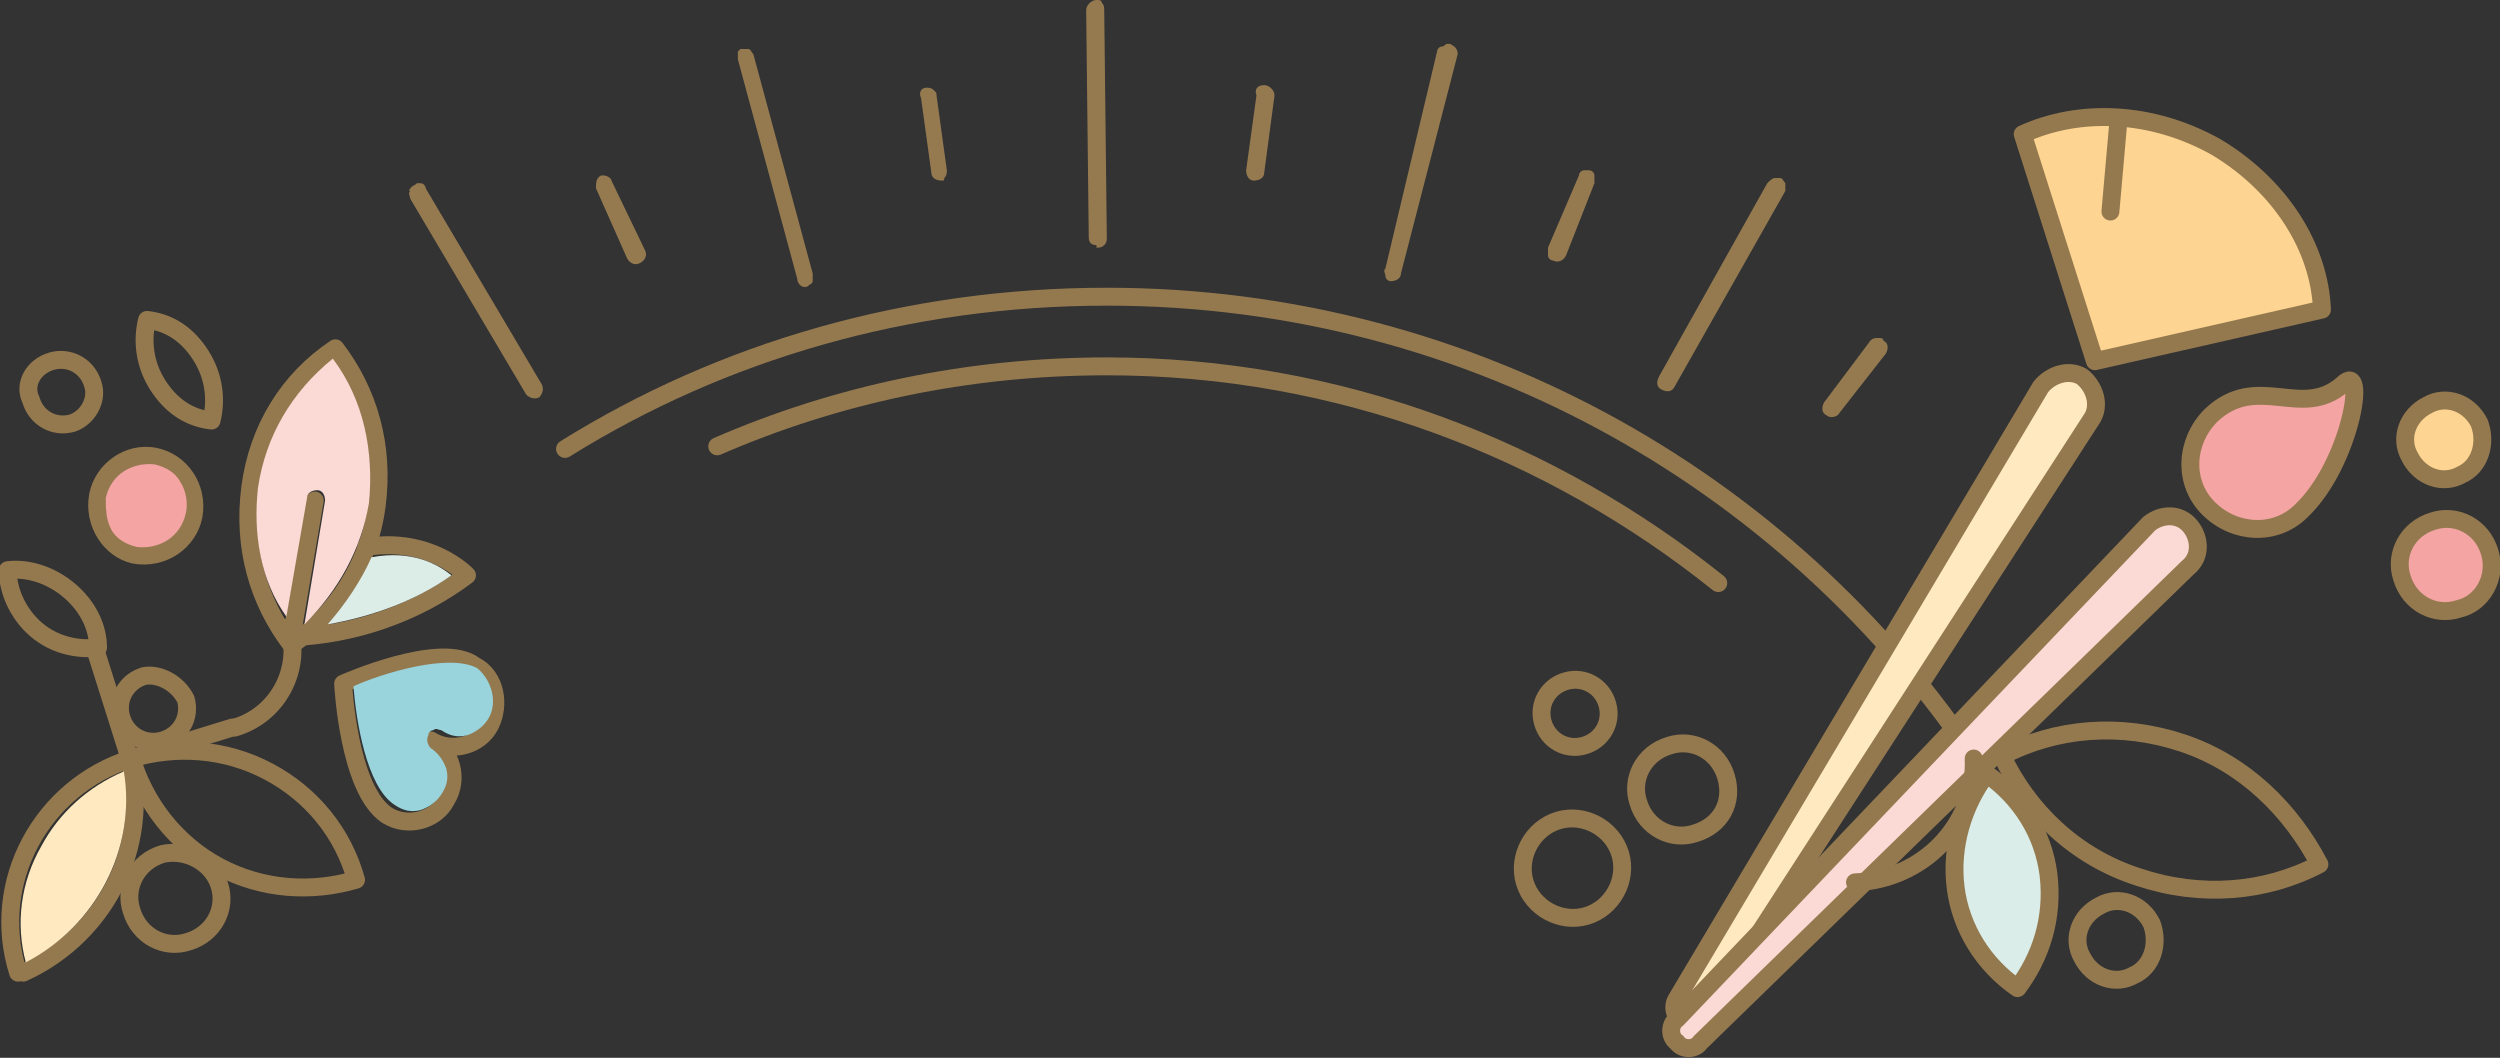 <svg xmlns="http://www.w3.org/2000/svg" xmlns:xlink="http://www.w3.org/1999/xlink" id="Calque_1" x="0px" y="0px" viewBox="0 0 96.9 41" style="enable-background:new 0 0 96.9 41;" xml:space="preserve"><rect x="0" y="0" width="96.9" height="41" fill="#333333" stroke="none"/><style type="text/css">	.st0{fill:#98D3DB;}	.st1{fill:#FFE8C0;}	.st2{fill:#F3A4A2;}	.st3{fill:#FCD38F;}	.st4{fill:#F6E6D8;}	.st5{fill:#FAD8D3;}	.st6{fill:#D9ECE7;}	.st7{fill:#957A50;}	.st8{fill:#93794F;}	.st9{clip-path:url(#SVGID_2_);fill:#FCD38F;}	.st10{clip-path:url(#SVGID_2_);fill:#F4E3D6;}	.st11{clip-path:url(#SVGID_2_);fill:#A5D7DD;}	.st12{clip-path:url(#SVGID_2_);fill:#D9ECE7;}	.st13{clip-path:url(#SVGID_2_);fill:#FFEBC1;}	.st14{clip-path:url(#SVGID_2_);fill:#FAD8D3;}	.st15{clip-path:url(#SVGID_2_);fill:#93794F;}	.st16{clip-path:url(#SVGID_2_);fill:#EFA3A2;}	.st17{clip-path:url(#SVGID_2_);}	.st18{fill:#FFEBC1;}	.st19{fill:#A5D7DD;}	.st20{clip-path:url(#SVGID_4_);}	.st21{clip-path:url(#SVGID_6_);}	.st22{clip-path:url(#SVGID_8_);}	.st23{clip-path:url(#SVGID_10_);fill:#93794F;}	.st24{fill:none;stroke:#94794F;stroke-width:0.694;stroke-linecap:round;stroke-linejoin:round;stroke-miterlimit:10;}	.st25{fill:#FBD9D4;}	.st26{fill:#99D3DB;}	.st27{fill:#FFE9C0;}	.st28{fill:#F4A4A2;}	.st29{fill:#DAEDE8;}	.st30{fill:#DCECE7;}	.st31{fill:#94794F;}	.st32{fill:none;stroke:#94794F;stroke-linecap:round;stroke-linejoin:round;stroke-miterlimit:10;}	.st33{fill:#FDD491;}</style><g>	<g>		<path class="st28" d="M89.2,19.8c-1,1-2.6,0.9-3.6-0.1c-1-1-0.9-2.6,0.1-3.6c1.8-1.7,3.5,0.2,5.1-1.2C91.8,13.9,91.1,18,89.2,19.8   "></path>		<path class="st24" d="M89.2,19.8c-1,1-2.6,0.9-3.6-0.1c-1-1-0.9-2.6,0.1-3.6c1.8-1.7,3.5,0.2,5.1-1.2C91.8,13.9,91.1,18,89.2,19.8   z"></path>		<path class="st33" d="M81.2,14L90,12c-0.1-2.4-1.6-4.8-4.1-6.3c-2.5-1.4-5.3-1.5-7.5-0.5L81.2,14"></path>		<path class="st24" d="M81.2,14L90,12c-0.1-2.4-1.6-4.8-4.1-6.3c-2.5-1.4-5.3-1.5-7.5-0.5L81.2,14"></path>		<line class="st24" x1="81.8" y1="8.2" x2="82.1" y2="4.8"></line>	</g>	<path class="st24" d="M77,30.1c-7.2-11.2-19.8-18.6-34.1-18.6c-7.7,0-14.9,2.1-21,5.9"></path>	<path class="st7" d="M49,3.3C49,3.3,49,3.3,49,3.3c0.2,0,0.4,0.2,0.4,0.4L49,6.7C49,6.9,48.8,7,48.6,7c-0.2,0-0.3-0.2-0.3-0.4  l0.4-2.9C48.6,3.4,48.8,3.3,49,3.3"></path>	<path class="st7" d="M55.7,2c0-0.1,0.1-0.2,0.2-0.2c0.1,0,0.1-0.1,0.2-0.1c0,0,0.1,0,0.1,0c0.2,0.1,0.3,0.2,0.3,0.4l-2.2,8.5  c0,0.2-0.2,0.3-0.4,0.3c-0.1,0-0.2-0.1-0.2-0.2c0-0.1-0.1-0.2,0-0.3L55.7,2z"></path>	<path class="st7" d="M61.2,6.8c0-0.1,0.1-0.2,0.2-0.2c0,0,0.1,0,0.1,0c0,0,0.1,0,0.1,0c0.1,0,0.2,0.1,0.2,0.2c0,0.1,0,0.2,0,0.3  l-1.1,2.8c-0.1,0.2-0.3,0.3-0.5,0.2c-0.1,0-0.2-0.1-0.2-0.2c0-0.1,0-0.2,0-0.3L61.2,6.8z"></path>	<path class="st7" d="M68.5,7.1c0.1-0.1,0.2-0.2,0.3-0.2c0.1,0,0.1,0,0.2,0c0.1,0,0.1,0.1,0.2,0.2c0,0.1,0,0.2,0,0.3l-4.3,7.6  c-0.1,0.2-0.3,0.2-0.5,0.1c-0.2-0.1-0.2-0.3-0.1-0.5L68.5,7.1z"></path>	<path class="st7" d="M72.5,13.2c0.1-0.1,0.2-0.1,0.3-0.1c0.1,0,0.2,0,0.2,0.1c0.2,0.1,0.2,0.3,0.1,0.5L71.3,16  c-0.1,0.2-0.4,0.2-0.5,0.1c-0.2-0.1-0.2-0.3-0.1-0.5L72.5,13.2z"></path>	<path class="st7" d="M16,7.2c0.1,0,0.1-0.1,0.2-0.1c0,0,0.1,0,0.1,0c0.1,0,0.2,0.1,0.2,0.2l4.5,7.6c0.1,0.2,0,0.4-0.1,0.5  c-0.2,0.1-0.4,0-0.5-0.1l-4.5-7.6c0-0.1-0.1-0.2,0-0.3C15.8,7.4,15.9,7.3,16,7.2"></path>	<path class="st7" d="M23.3,6.8c0,0,0.1,0,0.1,0c0.1,0,0.3,0.1,0.3,0.2L25,9.7c0.1,0.2,0,0.4-0.2,0.5c-0.2,0.1-0.4,0-0.5-0.2  l-1.2-2.7C23.1,7.1,23.1,6.9,23.3,6.8"></path>	<path class="st7" d="M28.7,1.9C28.8,1.9,28.8,1.9,28.7,1.9c0.2,0,0.2,0,0.3,0c0.1,0,0.1,0.1,0.2,0.2l2.3,8.5c0,0.1,0,0.2,0,0.3  c0,0.1-0.1,0.1-0.2,0.2c-0.2,0.1-0.4-0.1-0.4-0.3l-2.3-8.5c0-0.1,0-0.2,0-0.3C28.6,2,28.7,1.9,28.7,1.9"></path>	<path class="st7" d="M35.9,3.4C36,3.4,36,3.4,35.9,3.4c0.1,0,0.2,0,0.3,0.1c0.1,0.1,0.1,0.1,0.1,0.2l0.4,2.9c0,0.1,0,0.2-0.1,0.3  C36.6,7,36.6,7,36.5,7c-0.2,0-0.4-0.1-0.4-0.3l-0.4-2.9C35.6,3.6,35.7,3.4,35.9,3.4"></path>	<path class="st7" d="M42.2,9.2l-0.1-8.8c0-0.2,0.2-0.4,0.4-0.4c0,0,0,0,0,0c0.1,0,0.2,0,0.2,0.1c0.1,0.1,0.1,0.2,0.1,0.3l0.1,8.8  c0,0.1,0,0.2-0.1,0.3c-0.1,0.1-0.2,0.1-0.3,0.1l0,0.1V9.5C42.3,9.5,42.2,9.4,42.2,9.2"></path>	<path class="st24" d="M0.7,37.7c-1.1-3.5,0.9-7.2,4.4-8.3l3.9-1.2"></path>	<path class="st24" d="M8.5,34.3c0.3,0.9-0.2,1.9-1.2,2.2c-0.9,0.3-1.9-0.2-2.2-1.2c-0.3-0.9,0.2-1.9,1.2-2.2  C7.2,32.9,8.2,33.4,8.5,34.3z"></path>	<path class="st24" d="M7.2,27.1c0.2,0.7-0.2,1.4-0.9,1.6c-0.7,0.2-1.4-0.2-1.6-0.9c-0.2-0.7,0.2-1.4,0.9-1.6  C6.2,26.1,6.9,26.5,7.2,27.1z"></path>	<path class="st24" d="M3.8,19.2C4,18.2,5,17.5,6,17.7c1,0.2,1.7,1.2,1.5,2.3c-0.2,1-1.2,1.7-2.3,1.5C4.3,21.3,3.6,20.3,3.8,19.2z"></path>	<path class="st24" d="M9.7,18.9c-0.3,2.3,0.3,4.4,1.6,6.1c1.7-1.2,3-3.1,3.3-5.4c0.3-2.3-0.3-4.4-1.6-6.1  C11.2,14.7,10,16.6,9.7,18.9z"></path>	<path class="st24" d="M10.4,29.9c-1.7-0.9-3.6-1-5.3-0.5c0.5,1.7,1.7,3.3,3.4,4.2c1.7,0.9,3.6,1,5.3,0.5  C13.3,32.3,12.1,30.8,10.4,29.9z"></path>	<path class="st24" d="M9.1,28.2c1.7-0.5,2.6-2.3,2.1-3.9"></path>	<path class="st24" d="M12.2,19.4l-0.9,5.3c2.4-0.1,4.8-0.9,6.8-2.4c0,0-1.4-1.5-3.9-1.1"></path>	<path class="st24" d="M2.7,22.9c-0.7-0.6-1.6-0.9-2.4-0.8c0,0.8,0.4,1.7,1.1,2.3C2.1,25,3,25.2,3.8,25.1  C3.8,24.3,3.4,23.5,2.7,22.9z"></path>	<path class="st24" d="M6.1,14.9c0.5,0.8,1.2,1.3,2.1,1.4c0.2-0.8,0.1-1.7-0.4-2.5c-0.5-0.8-1.2-1.3-2.1-1.4  C5.5,13.2,5.6,14.1,6.1,14.9z"></path>	<path class="st24" d="M82.7,37.8c-0.7,0.4-1.6,0.1-2-0.7c-0.4-0.7-0.1-1.6,0.7-2c0.7-0.4,1.6-0.1,2,0.7  C83.7,36.6,83.4,37.5,82.7,37.8z"></path>	<path class="st33" d="M95.4,18.4c-0.7,0.4-1.6,0.1-2-0.7c-0.4-0.7-0.1-1.6,0.7-2c0.7-0.4,1.6-0.1,2,0.7  C96.4,17.2,96.1,18.1,95.4,18.4"></path>	<path class="st24" d="M95.4,18.4c-0.7,0.4-1.6,0.1-2-0.7c-0.4-0.7-0.1-1.6,0.7-2c0.7-0.4,1.6-0.1,2,0.7  C96.4,17.2,96.1,18.1,95.4,18.4z"></path>	<path class="st24" d="M65.7,32.3c-0.9,0.3-1.9-0.2-2.2-1.2c-0.3-0.9,0.2-1.9,1.2-2.2c0.9-0.3,1.9,0.2,2.2,1.2  C67.2,31.1,66.7,32,65.7,32.3z"></path>	<path class="st28" d="M95.3,23.6c-0.9,0.3-1.9-0.2-2.2-1.2c-0.3-0.9,0.2-1.9,1.2-2.2c0.9-0.3,1.9,0.2,2.2,1.2  C96.8,22.4,96.2,23.4,95.3,23.6"></path>	<path class="st24" d="M95.3,23.6c-0.9,0.3-1.9-0.2-2.2-1.2c-0.3-0.9,0.2-1.9,1.2-2.2c0.9-0.3,1.9,0.2,2.2,1.2  C96.8,22.4,96.2,23.4,95.3,23.6z"></path>	<path class="st24" d="M61.4,28.9c-0.7,0.2-1.4-0.2-1.6-0.9c-0.2-0.7,0.2-1.4,0.9-1.6c0.7-0.2,1.4,0.2,1.6,0.9  C62.5,28,62.1,28.7,61.4,28.9z"></path>	<path class="st24" d="M2.8,16.4c-0.7,0.2-1.4-0.2-1.6-0.9C0.9,14.9,1.3,14.2,2,14c0.7-0.2,1.4,0.2,1.6,0.9  C3.8,15.5,3.4,16.2,2.8,16.4z"></path>	<path class="st24" d="M61.5,35.5c-1,0.3-2.1-0.3-2.4-1.3c-0.3-1,0.3-2.1,1.3-2.4c1-0.3,2.1,0.3,2.4,1.3  C63.1,34.1,62.5,35.2,61.5,35.5z"></path>	<path class="st24" d="M3.7,25.2L4.9,29c1.1,3.5-0.7,7.2-4,8.7"></path>	<path class="st24" d="M13.3,26.5c0,0,0.2,4.1,1.7,5.1c0.8,0.5,1.9,0.2,2.3-0.6c0.5-0.8,0.2-1.9-0.6-2.3l0,0  c0.8,0.5,1.9,0.2,2.3-0.6s0.2-1.9-0.6-2.3C17.1,24.8,13.3,26.5,13.3,26.5"></path>	<path class="st24" d="M66.6,22.6c-6.5-5.2-14.7-8.4-23.7-8.4c-5.4,0-10.5,1.1-15.1,3.1"></path>	<path class="st27" d="M81.1,16.2c0.3-0.5,0.1-1.2-0.4-1.6c-0.5-0.3-1.2-0.1-1.6,0.4L65,38.7c-0.2,0.3-0.1,0.7,0.2,0.9  c0.3,0.2,0.7,0.1,0.9-0.2L81.1,16.2z"></path>	<path class="st24" d="M81.1,16.2c0.3-0.5,0.1-1.2-0.4-1.6c-0.5-0.3-1.2-0.1-1.6,0.4L65,38.7c-0.2,0.3-0.1,0.7,0.2,0.9  c0.3,0.2,0.7,0.1,0.9-0.2L81.1,16.2z"></path>	<path class="st25" d="M84.8,22c0.5-0.4,0.5-1.1,0.1-1.6c-0.4-0.5-1.1-0.5-1.6-0.1L65,39.5c-0.3,0.2-0.3,0.7,0,0.9  c0.2,0.3,0.7,0.3,0.9,0L84.8,22z"></path>	<path class="st24" d="M84.8,22c0.5-0.4,0.5-1.1,0.1-1.6c-0.4-0.5-1.1-0.5-1.6-0.1L65,39.5c-0.3,0.2-0.3,0.7,0,0.9  c0.2,0.3,0.7,0.3,0.9,0L84.8,22z"></path>	<path class="st28" d="M4.1,19.3c0.2-0.9,1-1.4,1.9-1.3c0.4,0.1,0.8,0.3,1,0.7c0.2,0.3,0.3,0.8,0.2,1.2c-0.2,0.9-1,1.4-1.9,1.3  c-0.4-0.1-0.8-0.3-1-0.7C4.1,20.1,4.1,19.7,4.1,19.3"></path>	<path class="st30" d="M17.5,22.3c-1.4,1-3.1,1.6-4.8,1.9c0.7-0.8,1.3-1.7,1.7-2.6C16,21.3,17,21.9,17.5,22.3"></path>	<path class="st25" d="M10,18.9c0.3-2,1.3-3.7,2.9-5c1.2,1.6,1.6,3.6,1.4,5.6c-0.3,1.8-1.2,3.4-2.5,4.7l0.8-4.8  c0-0.2-0.1-0.4-0.3-0.4c-0.2,0-0.4,0.1-0.4,0.3l-0.8,4.6c0,0,0,0,0,0c0,0,0,0,0,0C10.1,22.5,9.8,20.7,10,18.9"></path>	<path class="st27" d="M1,37.3c-0.4-1.5-0.2-3.1,0.6-4.5c0.7-1.3,1.8-2.3,3.2-2.9C5.3,32.9,3.7,35.9,1,37.3"></path>	<path class="st26" d="M18.9,27.9c-0.2,0.3-0.5,0.5-0.8,0.6c-0.4,0.1-0.7,0-1-0.2c-0.1,0-0.2-0.1-0.3,0c-0.1,0-0.2,0.1-0.2,0.2  c-0.1,0.2,0,0.4,0.1,0.5c0.3,0.2,0.5,0.5,0.6,0.8c0.1,0.4,0,0.7-0.2,1c-0.2,0.3-0.5,0.5-0.8,0.6c-0.4,0.1-0.7,0-1-0.2  c-1.1-0.7-1.5-3.3-1.6-4.6c1.1-0.5,3.7-1.3,4.8-0.7C19.1,26.4,19.3,27.3,18.9,27.9"></path>	<path class="st29" d="M79.4,33.9c-0.2-1.6-1.1-3-2.4-3.9c-0.9,1.2-1.4,2.8-1.2,4.4c0.2,1.6,1.1,3,2.4,3.9  C79.1,37.1,79.6,35.6,79.4,33.9"></path>	<path class="st24" d="M84.6,28.8c-2.4-0.8-4.9-0.6-7,0.5c1,2.1,2.8,3.9,5.3,4.7c2.4,0.8,4.9,0.6,7-0.5C88.8,31.4,87,29.6,84.6,28.8  z"></path>	<path class="st24" d="M79.4,33.9c-0.2-1.6-1.1-3-2.4-3.9c-0.9,1.2-1.4,2.8-1.2,4.4c0.2,1.6,1.1,3,2.4,3.9  C79.1,37.1,79.6,35.6,79.4,33.9z"></path>	<path class="st24" d="M71.9,34.2c2.6-0.1,4.7-2.2,4.6-4.8"></path></g></svg>